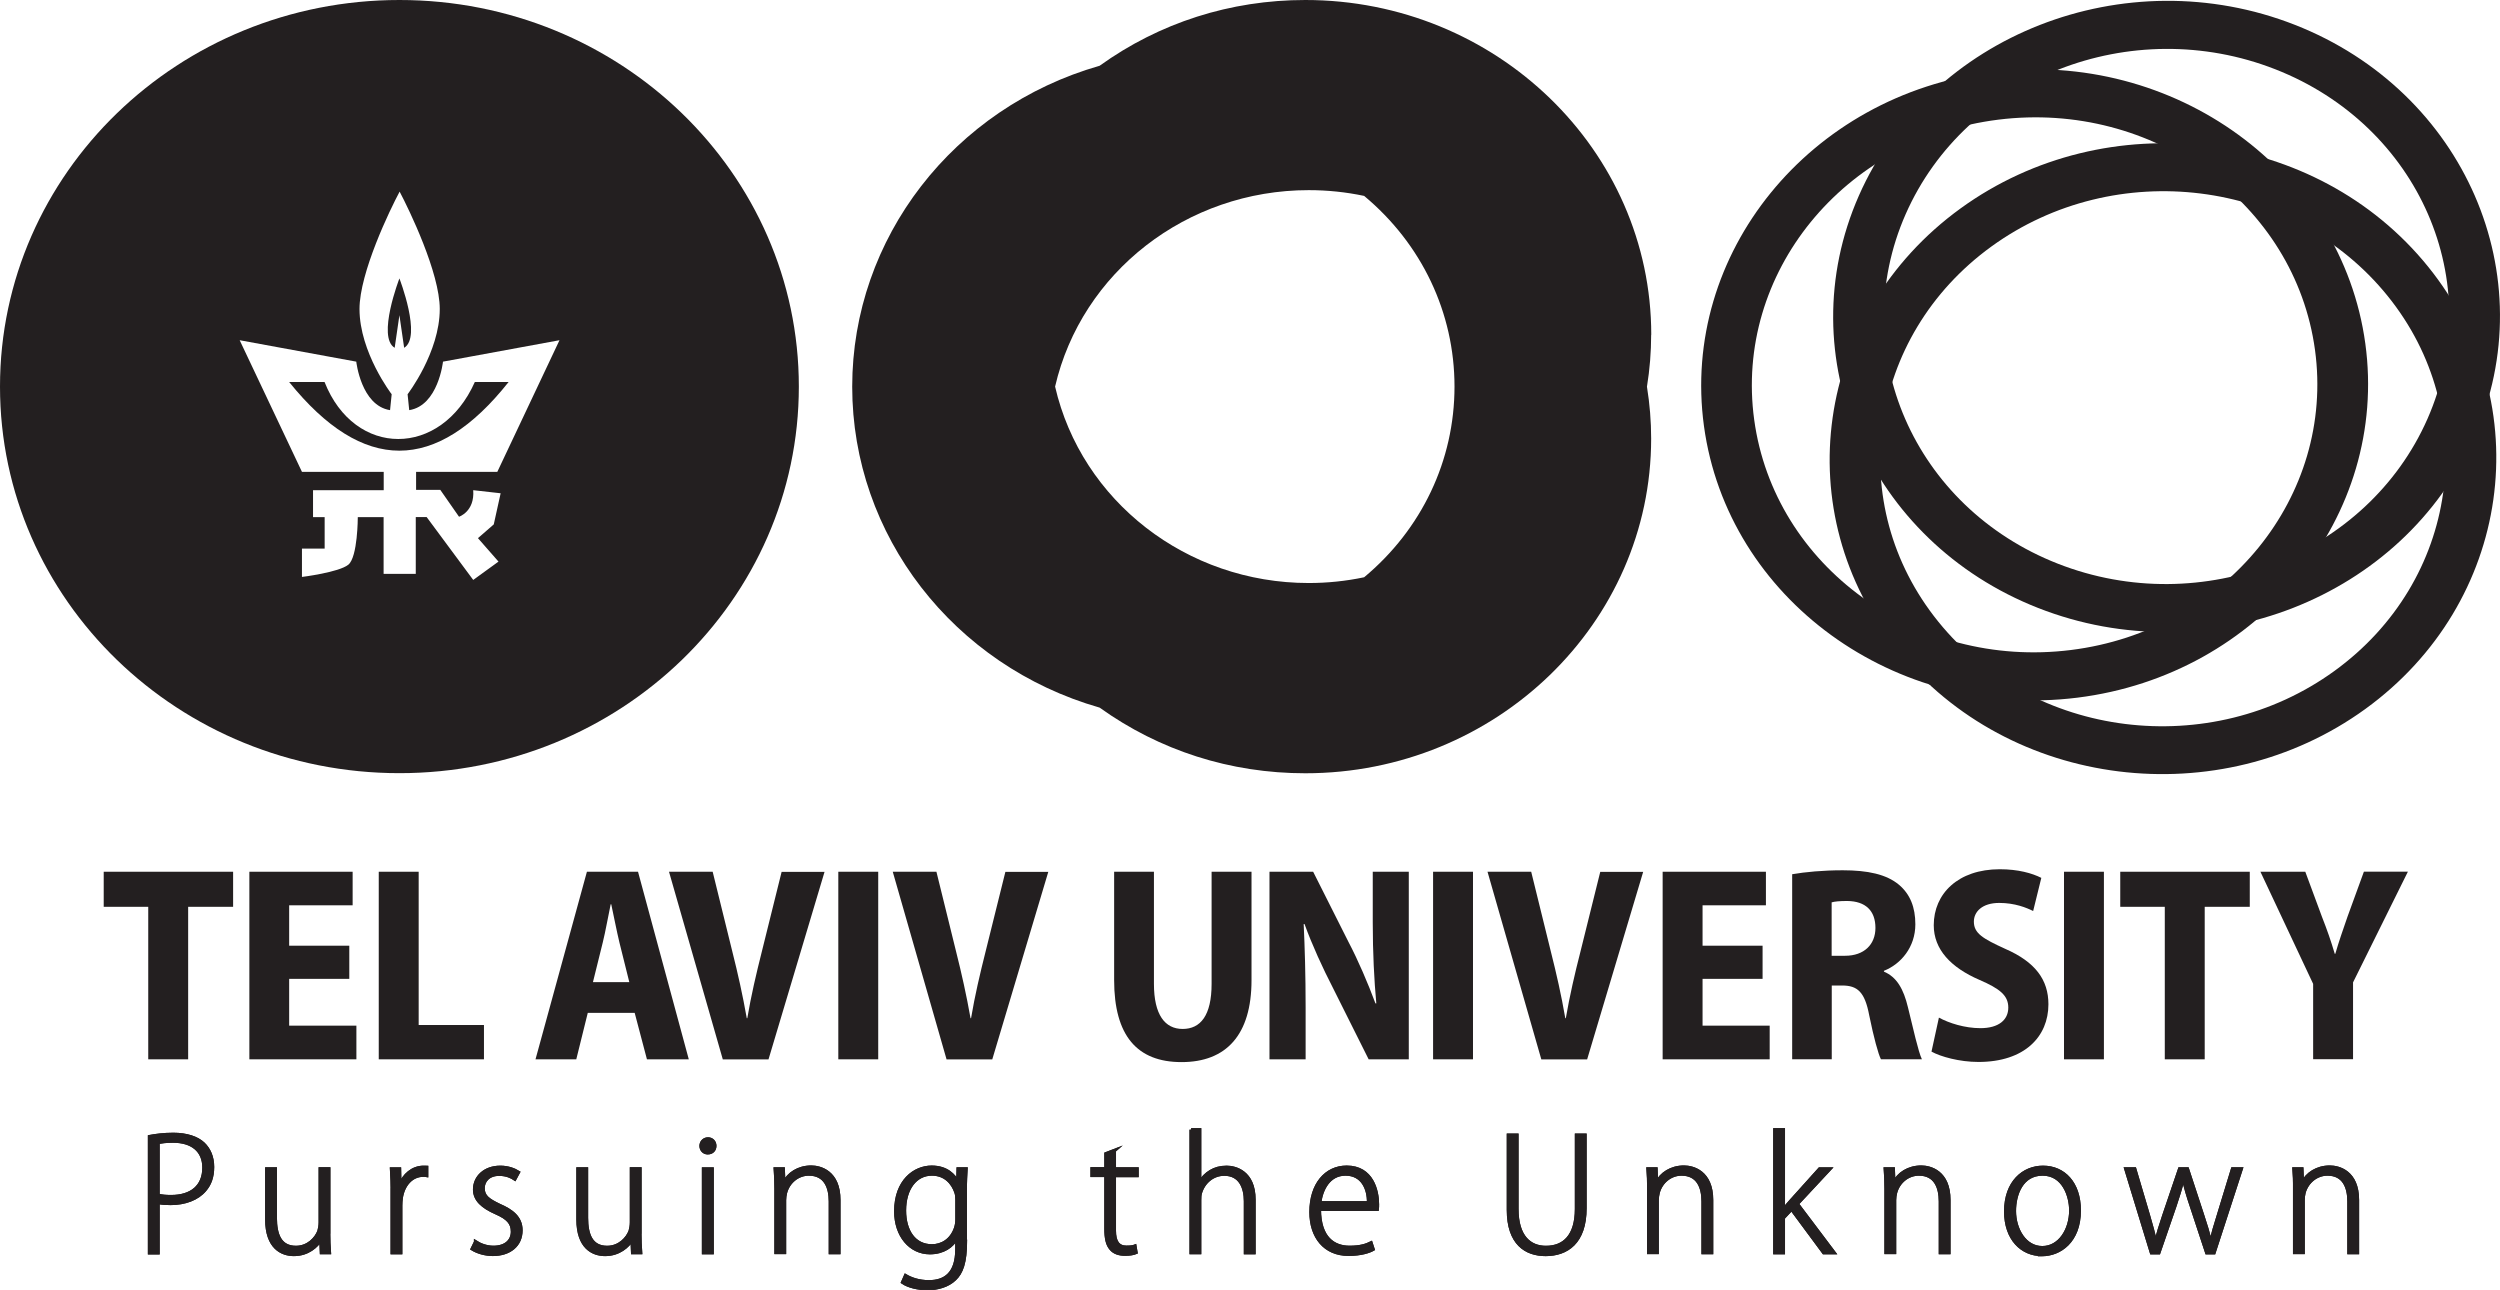 <svg width="188" height="97" viewBox="0 0 188 97" fill="none" xmlns="http://www.w3.org/2000/svg">
<g clip-path="url(#clip0_5581_40862)">
<path d="M186.066 32.873C191.389 20.786 185.338 6.879 172.581 1.87C159.816 -3.14 145.109 2.623 139.786 14.718C134.464 26.805 140.514 40.712 153.272 45.721C166.029 50.731 180.744 44.96 186.066 32.873ZM182.548 31.494C178.025 41.762 165.576 46.635 154.744 42.387C143.912 38.139 138.791 26.372 143.305 16.105C147.827 5.837 160.269 0.964 171.109 5.212C181.941 9.46 187.061 21.227 182.548 31.494Z" fill="#231F20"/>
<path d="M142.722 48.941C151.111 59.321 166.877 61.284 177.871 53.317C188.865 45.35 190.976 30.426 182.587 20.046C174.198 9.666 158.432 7.703 147.438 15.67C136.453 23.637 134.333 38.561 142.722 48.941ZM145.756 46.745C138.629 37.928 140.425 25.304 149.752 18.539C159.087 11.774 172.427 13.434 179.546 22.25C186.672 31.067 184.877 43.691 175.549 50.456C166.214 57.221 152.874 55.561 145.756 46.745Z" fill="#231F20"/>
<path d="M149.794 5.416C136.082 7.123 126.367 19.066 128.138 32.042C129.91 45.011 142.505 54.172 156.217 52.465C169.929 50.758 179.644 38.807 177.872 25.838C176.101 12.87 163.505 3.708 149.794 5.416ZM150.279 8.998C161.928 7.548 172.582 15.298 174.087 26.311C175.591 37.324 167.372 47.431 155.723 48.882C144.083 50.333 133.421 42.582 131.916 31.569C130.411 20.556 138.638 10.449 150.279 8.998Z" fill="#231F20"/>
<path d="M102.584 43.41C101.217 43.699 99.817 43.843 98.418 43.843C89.236 43.843 81.325 37.672 79.343 29.071C81.333 20.471 89.236 14.299 98.418 14.299C99.817 14.299 101.217 14.443 102.584 14.732C106.912 18.339 109.379 23.517 109.379 29.071C109.379 34.626 106.912 39.803 102.584 43.41ZM124.175 25.176C124.175 11.293 112.502 0 98.159 0C92.529 0 87.198 1.707 82.692 4.945C71.698 8.095 64.086 17.906 64.086 29.079C64.086 40.252 71.698 50.063 82.692 53.213C87.198 56.443 92.52 58.15 98.159 58.15C112.502 58.15 124.167 46.857 124.167 32.983C124.167 31.692 124.062 30.386 123.851 29.079C124.062 27.781 124.167 26.466 124.167 25.176" fill="#231F20"/>
<path d="M38.247 28.727H35.707C33.166 34.441 26.663 34.441 24.406 28.727H21.744C27.294 35.612 32.794 35.612 38.247 28.727Z" fill="#231F20"/>
<path d="M33.11 36.838L34.518 38.858C34.518 38.858 35.707 38.473 35.586 36.862L37.648 37.094L37.131 39.435L35.942 40.469L37.487 42.232L35.586 43.611L32.083 38.882H31.266V43.154H28.847V38.89H26.906C26.906 38.89 26.906 41.888 26.194 42.465C25.482 43.042 22.707 43.386 22.707 43.386V41.254H24.414V38.89H23.54V36.862H28.855V35.483H22.707L18.023 25.584L26.792 27.196C26.792 27.196 27.148 30.498 29.332 30.843L29.454 29.648C29.454 29.648 27.035 26.498 27.035 23.236C27.035 20.511 29.324 15.766 30.052 14.411C30.773 15.774 33.07 20.519 33.07 23.236C33.07 26.498 30.651 29.648 30.651 29.648L30.773 30.843C32.957 30.498 33.313 27.196 33.313 27.196L42.074 25.584L37.398 35.483H31.29V36.838H33.135H33.11ZM30.036 0C13.445 0 0 13.017 0 29.071C0 45.126 13.445 58.142 30.036 58.142C46.628 58.142 60.073 45.126 60.073 29.071C60.073 13.017 46.628 0 30.036 0Z" fill="#231F20"/>
<path d="M29.68 26.155L30.036 23.703L30.392 26.155C31.743 25.346 30.036 20.938 30.036 20.938C30.036 20.938 28.329 25.354 29.68 26.155Z" fill="#231F20"/>
<path d="M11.148 68.192H7.799V65.555H17.53V68.192H14.149V79.661H11.148V68.192Z" fill="#231F20"/>
<path d="M26.267 73.61H21.745V77.129H26.801V79.661H18.752V65.555H26.518V68.079H21.745V71.117H26.267V73.61Z" fill="#231F20"/>
<path d="M28.482 65.555H31.484V77.081H36.394V79.661H28.482V65.555Z" fill="#231F20"/>
<path d="M47.324 73.858L46.579 70.869C46.377 70.027 46.151 68.857 45.965 67.999H45.924C45.738 68.857 45.536 70.051 45.325 70.885L44.589 73.858H47.324ZM44.201 76.167L43.336 79.661H40.27L44.136 65.555H47.979L51.797 79.661H48.65L47.728 76.167H44.193H44.201Z" fill="#231F20"/>
<path d="M54.353 79.661L50.309 65.555H53.593L55.073 71.566C55.486 73.201 55.85 74.828 56.157 76.568H56.198C56.481 74.876 56.877 73.201 57.282 71.59L58.778 65.563H62.006L57.791 79.669H54.337L54.353 79.661Z" fill="#231F20"/>
<path d="M66.042 65.555H63.041V79.661H66.042V65.555Z" fill="#231F20"/>
<path d="M71.18 79.661L67.135 65.555H70.419L71.9 71.566C72.312 73.201 72.676 74.828 72.984 76.568H73.024C73.307 74.876 73.703 73.201 74.108 71.59L75.605 65.563H78.832L74.618 79.669H71.163L71.18 79.661Z" fill="#231F20"/>
<path d="M86.776 65.555V73.987C86.776 76.311 87.601 77.377 88.936 77.377C90.271 77.377 91.112 76.375 91.112 73.987V65.555H94.114V73.714C94.114 77.834 92.204 79.87 88.855 79.87C85.506 79.87 83.783 77.882 83.783 73.698V65.555H86.784H86.776Z" fill="#231F20"/>
<path d="M95.465 79.661V65.555H98.749L101.403 70.829C102.122 72.191 102.883 73.971 103.433 75.454H103.498C103.336 73.698 103.231 71.646 103.231 69.362V65.555H105.941V79.661H102.923L100.213 74.243C99.477 72.817 98.652 71.021 98.102 69.49H98.037C98.118 71.229 98.183 73.281 98.183 75.75V79.661H95.473H95.465Z" fill="#231F20"/>
<path d="M110.769 65.555H107.768V79.661H110.769V65.555Z" fill="#231F20"/>
<path d="M115.906 79.661L111.861 65.555H115.146L116.626 71.566C117.039 73.201 117.411 74.828 117.71 76.568H117.75C118.042 74.876 118.43 73.201 118.843 71.59L120.339 65.563H123.567L119.352 79.669H115.898L115.906 79.661Z" fill="#231F20"/>
<path d="M132.546 73.61H128.032V77.129H133.08V79.661H125.031V65.555H132.797V68.079H128.032V71.117H132.546V73.61Z" fill="#231F20"/>
<path d="M137.748 71.874H138.752C140.191 71.874 141.033 71.016 141.033 69.781C141.033 68.483 140.289 67.77 138.913 67.754C138.323 67.754 137.951 67.794 137.74 67.858V71.874H137.748ZM134.771 65.742C135.734 65.574 137.093 65.445 138.574 65.445C140.442 65.445 141.858 65.742 142.804 66.535C143.646 67.249 144.034 68.227 144.034 69.509C144.034 71.224 142.95 72.499 141.672 73.004V73.068C142.634 73.469 143.152 74.382 143.476 75.745C143.864 77.316 144.26 79.111 144.527 79.656H141.445C141.243 79.255 140.911 78.045 140.564 76.346C140.232 74.591 139.682 74.11 138.525 74.11H137.748V79.656H134.771V65.734V65.742Z" fill="#231F20"/>
<path d="M145.806 76.524C146.567 76.941 147.756 77.318 148.929 77.318C150.304 77.318 151.024 76.693 151.024 75.771C151.024 74.849 150.369 74.344 148.872 73.695C146.696 72.757 145.418 71.395 145.418 69.575C145.418 67.211 147.246 65.367 150.385 65.367C151.76 65.367 152.812 65.664 153.507 66.016L152.893 68.509C152.399 68.261 151.517 67.9 150.344 67.9C149.05 67.9 148.435 68.573 148.435 69.303C148.435 70.184 149.091 70.577 150.797 71.355C153.054 72.34 154.041 73.679 154.041 75.522C154.041 77.951 152.254 79.859 148.783 79.859C147.343 79.859 145.928 79.458 145.248 79.081L145.806 76.524Z" fill="#231F20"/>
<path d="M158.214 65.555H155.213V79.661H158.214V65.555Z" fill="#231F20"/>
<path d="M162.792 68.192H159.443V65.555H169.183V68.192H165.794V79.661H162.792V68.192Z" fill="#231F20"/>
<path d="M173.948 79.662V73.987L169.984 65.555H173.358L174.612 68.945C175 69.931 175.291 70.765 175.574 71.727H175.615C175.882 70.805 176.189 69.923 176.537 68.921L177.766 65.547H181.075L176.949 73.875V79.654H173.948V79.662Z" fill="#231F20"/>
<path d="M11.883 89.881C12.15 89.962 12.482 89.986 12.87 89.986C14.367 89.986 15.337 89.248 15.337 87.805C15.337 86.531 14.464 85.81 13.008 85.81C12.498 85.81 12.11 85.866 11.883 85.906V89.881ZM11.244 85.473C11.729 85.385 12.312 85.305 13.032 85.305C14.027 85.305 14.82 85.569 15.289 86.01C15.718 86.419 15.985 87.004 15.985 87.757C15.985 88.511 15.774 89.056 15.402 89.489C14.844 90.154 13.889 90.499 12.838 90.499C12.482 90.499 12.158 90.483 11.883 90.418V94.21H11.244V85.473Z" fill="#231F20" stroke="#231F20" stroke-width="0.25" stroke-miterlimit="10"/>
<path d="M11.883 89.881C12.15 89.962 12.482 89.986 12.87 89.986C14.367 89.986 15.337 89.248 15.337 87.805C15.337 86.531 14.464 85.81 13.008 85.81C12.498 85.81 12.11 85.866 11.883 85.906V89.881ZM11.244 85.473C11.729 85.385 12.312 85.305 13.032 85.305C14.027 85.305 14.82 85.569 15.289 86.01C15.718 86.419 15.985 87.004 15.985 87.757C15.985 88.511 15.774 89.056 15.402 89.489C14.844 90.154 13.889 90.499 12.838 90.499C12.482 90.499 12.158 90.483 11.883 90.418V94.21H11.244V85.473Z" fill="#231F20" stroke="#231F20" stroke-width="0.25" stroke-miterlimit="10"/>
<path d="M24.714 92.651C24.714 93.253 24.738 93.742 24.771 94.198H24.172L24.131 93.228H24.107C23.832 93.701 23.153 94.335 22.101 94.335C21.187 94.335 20.062 93.806 20.062 91.698V87.906H20.702V91.577C20.702 92.868 21.066 93.806 22.255 93.806C23.185 93.806 23.784 93.124 23.986 92.587C24.043 92.387 24.083 92.162 24.083 91.914V87.898H24.722V92.651H24.714Z" fill="#231F20" stroke="#231F20" stroke-width="0.25" stroke-miterlimit="10"/>
<path d="M24.714 92.651C24.714 93.253 24.738 93.742 24.771 94.198H24.172L24.131 93.228H24.107C23.832 93.701 23.153 94.335 22.101 94.335C21.187 94.335 20.062 93.806 20.062 91.698V87.906H20.702V91.577C20.702 92.868 21.066 93.806 22.255 93.806C23.185 93.806 23.784 93.124 23.986 92.587C24.043 92.387 24.083 92.162 24.083 91.914V87.898H24.722V92.651H24.714Z" fill="#231F20" stroke="#231F20" stroke-width="0.25" stroke-miterlimit="10"/>
<path d="M29.502 89.665C29.502 89.088 29.478 88.454 29.445 87.909H30.044L30.068 89.104H30.093C30.359 88.382 31.015 87.781 31.856 87.781C31.937 87.781 32.01 87.789 32.083 87.789V88.39C32.01 88.374 31.929 88.374 31.832 88.374C30.926 88.374 30.311 89.136 30.173 90.082C30.149 90.266 30.133 90.458 30.133 90.659V94.201H29.494V89.657L29.502 89.665Z" fill="#231F20" stroke="#231F20" stroke-width="0.25" stroke-miterlimit="10"/>
<path d="M29.502 89.665C29.502 89.088 29.478 88.454 29.445 87.909H30.044L30.068 89.104H30.093C30.359 88.382 31.015 87.781 31.856 87.781C31.937 87.781 32.01 87.789 32.083 87.789V88.39C32.01 88.374 31.929 88.374 31.832 88.374C30.926 88.374 30.311 89.136 30.173 90.082C30.149 90.266 30.133 90.458 30.133 90.659V94.201H29.494V89.657L29.502 89.665Z" fill="#231F20" stroke="#231F20" stroke-width="0.25" stroke-miterlimit="10"/>
<path d="M35.763 93.392C36.07 93.592 36.555 93.801 37.105 93.801C38.052 93.801 38.537 93.288 38.537 92.622C38.537 91.957 38.181 91.588 37.291 91.196C36.304 90.763 35.69 90.234 35.69 89.448C35.69 88.527 36.45 87.781 37.623 87.781C38.206 87.781 38.675 87.966 38.982 88.158L38.715 88.655C38.481 88.495 38.1 88.302 37.534 88.302C36.741 88.302 36.329 88.799 36.329 89.352C36.329 89.969 36.717 90.242 37.55 90.643C38.497 91.052 39.176 91.564 39.176 92.518C39.176 93.648 38.303 94.33 37.065 94.33C36.483 94.33 35.916 94.161 35.512 93.913L35.763 93.4V93.392Z" fill="#231F20" stroke="#231F20" stroke-width="0.25" stroke-miterlimit="10"/>
<path d="M35.763 93.392C36.07 93.592 36.555 93.801 37.105 93.801C38.052 93.801 38.537 93.288 38.537 92.622C38.537 91.957 38.181 91.588 37.291 91.196C36.304 90.763 35.69 90.234 35.69 89.448C35.69 88.527 36.45 87.781 37.623 87.781C38.206 87.781 38.675 87.966 38.982 88.158L38.715 88.655C38.481 88.495 38.1 88.302 37.534 88.302C36.741 88.302 36.329 88.799 36.329 89.352C36.329 89.969 36.717 90.242 37.55 90.643C38.497 91.052 39.176 91.564 39.176 92.518C39.176 93.648 38.303 94.33 37.065 94.33C36.483 94.33 35.916 94.161 35.512 93.913L35.763 93.4V93.392Z" fill="#231F20" stroke="#231F20" stroke-width="0.25" stroke-miterlimit="10"/>
<path d="M48.116 92.651C48.116 93.253 48.141 93.742 48.173 94.198H47.574L47.534 93.228H47.51C47.235 93.701 46.555 94.335 45.503 94.335C44.589 94.335 43.465 93.806 43.465 91.698V87.906H44.104V91.577C44.104 92.868 44.468 93.806 45.657 93.806C46.587 93.806 47.186 93.124 47.388 92.587C47.445 92.387 47.485 92.162 47.485 91.914V87.898H48.124V92.651H48.116Z" fill="#231F20" stroke="#231F20" stroke-width="0.25" stroke-miterlimit="10"/>
<path d="M48.116 92.651C48.116 93.253 48.141 93.742 48.173 94.198H47.574L47.534 93.228H47.51C47.235 93.701 46.555 94.335 45.503 94.335C44.589 94.335 43.465 93.806 43.465 91.698V87.906H44.104V91.577C44.104 92.868 44.468 93.806 45.657 93.806C46.587 93.806 47.186 93.124 47.388 92.587C47.445 92.387 47.485 92.162 47.485 91.914V87.898H48.124V92.651H48.116Z" fill="#231F20" stroke="#231F20" stroke-width="0.25" stroke-miterlimit="10"/>
<path d="M52.905 87.909H53.552V94.201H52.905V87.909ZM53.212 86.69C52.929 86.69 52.719 86.458 52.719 86.169C52.719 85.881 52.945 85.648 53.245 85.648C53.544 85.648 53.754 85.881 53.754 86.169C53.754 86.458 53.56 86.69 53.228 86.69H53.212Z" fill="#231F20" stroke="#231F20" stroke-width="0.25" stroke-miterlimit="10"/>
<path d="M52.905 87.909H53.552V94.201H52.905V87.909ZM53.212 86.69C52.929 86.69 52.719 86.458 52.719 86.169C52.719 85.881 52.945 85.648 53.245 85.648C53.544 85.648 53.754 85.881 53.754 86.169C53.754 86.458 53.56 86.69 53.228 86.69H53.212Z" fill="#231F20" stroke="#231F20" stroke-width="0.25" stroke-miterlimit="10"/>
<path d="M58.357 89.401C58.357 88.76 58.333 88.391 58.301 87.902H58.899L58.94 88.936H58.964C59.288 88.279 60.032 87.766 61.003 87.766C61.666 87.766 63.082 88.118 63.082 90.242V94.194H62.443V90.347C62.443 89.281 62.071 88.287 60.825 88.287C60.008 88.287 59.288 88.864 59.069 89.689C59.029 89.85 58.996 90.058 58.996 90.25V94.186H58.357V89.385V89.401Z" fill="#231F20" stroke="#231F20" stroke-width="0.25" stroke-miterlimit="10"/>
<path d="M58.357 89.401C58.357 88.76 58.333 88.391 58.301 87.902H58.899L58.94 88.936H58.964C59.288 88.279 60.032 87.766 61.003 87.766C61.666 87.766 63.082 88.118 63.082 90.242V94.194H62.443V90.347C62.443 89.281 62.071 88.287 60.825 88.287C60.008 88.287 59.288 88.864 59.069 89.689C59.029 89.85 58.996 90.058 58.996 90.25V94.186H58.357V89.385V89.401Z" fill="#231F20" stroke="#231F20" stroke-width="0.25" stroke-miterlimit="10"/>
<path d="M71.964 90.226C71.964 90.018 71.948 89.833 71.891 89.665C71.657 88.968 71.091 88.286 70.079 88.286C68.85 88.286 68.017 89.376 68.017 91.028C68.017 92.591 68.761 93.689 70.079 93.689C70.816 93.689 71.552 93.28 71.867 92.342C71.94 92.118 71.964 91.893 71.964 91.685V90.226ZM72.603 93.296C72.603 94.971 72.296 95.709 71.802 96.181C71.277 96.694 70.476 96.903 69.764 96.903C69.052 96.903 68.324 96.734 67.879 96.43L68.097 95.933C68.486 96.165 69.076 96.39 69.853 96.39C71.074 96.39 71.956 95.773 71.956 93.953V93.103H71.932C71.624 93.705 70.937 94.202 69.926 94.202C68.462 94.202 67.361 92.919 67.361 91.092C67.361 88.807 68.777 87.773 70.063 87.773C71.212 87.773 71.754 88.415 72.005 88.871H72.029L72.053 87.902H72.644C72.62 88.335 72.587 88.831 72.587 89.617V93.288L72.603 93.296Z" fill="#231F20" stroke="#231F20" stroke-width="0.25" stroke-miterlimit="10"/>
<path d="M71.964 90.226C71.964 90.018 71.948 89.833 71.891 89.665C71.657 88.968 71.091 88.286 70.079 88.286C68.85 88.286 68.017 89.376 68.017 91.028C68.017 92.591 68.761 93.689 70.079 93.689C70.816 93.689 71.552 93.28 71.867 92.342C71.94 92.118 71.964 91.893 71.964 91.685V90.226ZM72.603 93.296C72.603 94.971 72.296 95.709 71.802 96.181C71.277 96.694 70.476 96.903 69.764 96.903C69.052 96.903 68.324 96.734 67.879 96.43L68.097 95.933C68.486 96.165 69.076 96.39 69.853 96.39C71.074 96.39 71.956 95.773 71.956 93.953V93.103H71.932C71.624 93.705 70.937 94.202 69.926 94.202C68.462 94.202 67.361 92.919 67.361 91.092C67.361 88.807 68.777 87.773 70.063 87.773C71.212 87.773 71.754 88.415 72.005 88.871H72.029L72.053 87.902H72.644C72.62 88.335 72.587 88.831 72.587 89.617V93.288L72.603 93.296Z" fill="#231F20" stroke="#231F20" stroke-width="0.25" stroke-miterlimit="10"/>
<path d="M83.799 86.524V87.902H85.506V88.399H83.799V92.543C83.799 93.369 84.075 93.793 84.706 93.793C84.997 93.793 85.207 93.769 85.345 93.713L85.425 94.186C85.231 94.266 84.964 94.314 84.609 94.314C84.147 94.314 83.775 94.186 83.541 93.898C83.266 93.585 83.168 93.096 83.168 92.399V88.391H82.125V87.894H83.168V86.764L83.808 86.516L83.799 86.524Z" fill="#231F20" stroke="#231F20" stroke-width="0.25" stroke-miterlimit="10"/>
<path d="M83.799 86.524V87.902H85.506V88.399H83.799V92.543C83.799 93.369 84.075 93.793 84.706 93.793C84.997 93.793 85.207 93.769 85.345 93.713L85.425 94.186C85.231 94.266 84.964 94.314 84.609 94.314C84.147 94.314 83.775 94.186 83.541 93.898C83.266 93.585 83.168 93.096 83.168 92.399V88.391H82.125V87.894H83.168V86.764L83.808 86.516L83.799 86.524Z" fill="#231F20" stroke="#231F20" stroke-width="0.25" stroke-miterlimit="10"/>
<path d="M89.574 84.961H90.213V88.897H90.238C90.415 88.592 90.699 88.296 91.038 88.095C91.37 87.895 91.758 87.782 92.244 87.782C92.867 87.782 94.299 88.111 94.299 90.219V94.203H93.659V90.331C93.659 89.273 93.255 88.296 92.066 88.296C91.216 88.296 90.529 88.873 90.278 89.674C90.221 89.842 90.213 90.019 90.213 90.251V94.195H89.574V84.953V84.961Z" fill="#231F20" stroke="#231F20" stroke-width="0.25" stroke-miterlimit="10"/>
<path d="M89.574 84.961H90.213V88.897H90.238C90.415 88.592 90.699 88.296 91.038 88.095C91.37 87.895 91.758 87.782 92.244 87.782C92.867 87.782 94.299 88.111 94.299 90.219V94.203H93.659V90.331C93.659 89.273 93.255 88.296 92.066 88.296C91.216 88.296 90.529 88.873 90.278 89.674C90.221 89.842 90.213 90.019 90.213 90.251V94.195H89.574V84.953V84.961Z" fill="#231F20" stroke="#231F20" stroke-width="0.25" stroke-miterlimit="10"/>
<path d="M102.914 90.451C102.938 89.376 102.453 88.286 101.183 88.286C99.913 88.286 99.354 89.465 99.241 90.451H102.914ZM99.217 90.939C99.217 93.12 100.309 93.801 101.49 93.801C102.307 93.801 102.76 93.641 103.1 93.472L103.254 93.945C102.979 94.105 102.356 94.322 101.409 94.322C99.621 94.322 98.586 93.007 98.586 91.148C98.586 89.072 99.71 87.773 101.272 87.773C103.197 87.773 103.585 89.585 103.585 90.555C103.585 90.715 103.585 90.819 103.569 90.939H99.217Z" fill="#231F20" stroke="#231F20" stroke-width="0.25" stroke-miterlimit="10"/>
<path d="M102.914 90.451C102.938 89.376 102.453 88.286 101.183 88.286C99.913 88.286 99.354 89.465 99.241 90.451H102.914ZM99.217 90.939C99.217 93.12 100.309 93.801 101.49 93.801C102.307 93.801 102.76 93.641 103.1 93.472L103.254 93.945C102.979 94.105 102.356 94.322 101.409 94.322C99.621 94.322 98.586 93.007 98.586 91.148C98.586 89.072 99.71 87.773 101.272 87.773C103.197 87.773 103.585 89.585 103.585 90.555C103.585 90.715 103.585 90.819 103.569 90.939H99.217Z" fill="#231F20" stroke="#231F20" stroke-width="0.25" stroke-miterlimit="10"/>
<path d="M114.071 85.367V90.914C114.071 93.022 115.05 93.807 116.255 93.807C117.622 93.807 118.552 92.942 118.552 90.914V85.367H119.191V90.85C119.191 93.447 117.808 94.336 116.231 94.336C114.766 94.336 113.432 93.527 113.432 90.978V85.367H114.071Z" fill="#231F20" stroke="#231F20" stroke-width="0.25" stroke-miterlimit="10"/>
<path d="M114.071 85.367V90.914C114.071 93.022 115.05 93.807 116.255 93.807C117.622 93.807 118.552 92.942 118.552 90.914V85.367H119.191V90.85C119.191 93.447 117.808 94.336 116.231 94.336C114.766 94.336 113.432 93.527 113.432 90.978V85.367H114.071Z" fill="#231F20" stroke="#231F20" stroke-width="0.25" stroke-miterlimit="10"/>
<path d="M123.988 89.401C123.988 88.76 123.964 88.391 123.932 87.902H124.53L124.571 88.936H124.595C124.91 88.279 125.663 87.766 126.634 87.766C127.297 87.766 128.713 88.118 128.713 90.242V94.194H128.073V90.347C128.073 89.281 127.701 88.287 126.447 88.287C125.63 88.287 124.91 88.864 124.692 89.689C124.652 89.85 124.619 90.058 124.619 90.25V94.186H123.98V89.385L123.988 89.401Z" fill="#231F20" stroke="#231F20" stroke-width="0.25" stroke-miterlimit="10"/>
<path d="M123.988 89.401C123.988 88.76 123.964 88.391 123.932 87.902H124.53L124.571 88.936H124.595C124.91 88.279 125.663 87.766 126.634 87.766C127.297 87.766 128.713 88.118 128.713 90.242V94.194H128.073V90.347C128.073 89.281 127.701 88.287 126.447 88.287C125.63 88.287 124.91 88.864 124.692 89.689C124.652 89.85 124.619 90.058 124.619 90.25V94.186H123.98V89.385L123.988 89.401Z" fill="#231F20" stroke="#231F20" stroke-width="0.25" stroke-miterlimit="10"/>
<path d="M134.116 90.94H134.14C134.294 90.756 134.512 90.483 134.706 90.275L136.834 87.91H137.594L135.151 90.531L137.918 94.203H137.149L134.723 90.924L134.108 91.582V94.203H133.469V84.961H134.108V90.94H134.116Z" fill="#231F20" stroke="#231F20" stroke-width="0.25" stroke-miterlimit="10"/>
<path d="M134.116 90.94H134.14C134.294 90.756 134.512 90.483 134.706 90.275L136.834 87.91H137.594L135.151 90.531L137.918 94.203H137.149L134.723 90.924L134.108 91.582V94.203H133.469V84.961H134.108V90.94H134.116Z" fill="#231F20" stroke="#231F20" stroke-width="0.25" stroke-miterlimit="10"/>
<path d="M141.832 89.401C141.832 88.76 141.808 88.391 141.775 87.902H142.374L142.414 88.936H142.439C142.754 88.279 143.507 87.766 144.477 87.766C145.141 87.766 146.556 88.118 146.556 90.242V94.194H145.917V90.347C145.917 89.281 145.545 88.287 144.299 88.287C143.482 88.287 142.762 88.864 142.544 89.689C142.503 89.85 142.471 90.058 142.471 90.25V94.186H141.832V89.385V89.401Z" fill="#231F20" stroke="#231F20" stroke-width="0.25" stroke-miterlimit="10"/>
<path d="M141.832 89.401C141.832 88.76 141.808 88.391 141.775 87.902H142.374L142.414 88.936H142.439C142.754 88.279 143.507 87.766 144.477 87.766C145.141 87.766 146.556 88.118 146.556 90.242V94.194H145.917V90.347C145.917 89.281 145.545 88.287 144.299 88.287C143.482 88.287 142.762 88.864 142.544 89.689C142.503 89.85 142.471 90.058 142.471 90.25V94.186H141.832V89.385V89.401Z" fill="#231F20" stroke="#231F20" stroke-width="0.25" stroke-miterlimit="10"/>
<path d="M153.587 93.825C154.889 93.825 155.722 92.478 155.722 91.027C155.722 89.929 155.18 88.286 153.603 88.286C152.025 88.286 151.483 89.809 151.483 91.067C151.483 92.47 152.284 93.825 153.57 93.825H153.587ZM153.546 94.338C152.05 94.338 150.828 93.168 150.828 91.1C150.828 88.895 152.171 87.781 153.635 87.781C155.196 87.781 156.361 88.975 156.361 91.027C156.361 93.36 154.881 94.346 153.554 94.346H153.538L153.546 94.338Z" fill="#231F20" stroke="#231F20" stroke-width="0.25" stroke-miterlimit="10"/>
<path d="M153.587 93.825C154.889 93.825 155.722 92.478 155.722 91.027C155.722 89.929 155.18 88.286 153.603 88.286C152.025 88.286 151.483 89.809 151.483 91.067C151.483 92.47 152.284 93.825 153.57 93.825H153.587ZM153.546 94.338C152.05 94.338 150.828 93.168 150.828 91.1C150.828 88.895 152.171 87.781 153.635 87.781C155.196 87.781 156.361 88.975 156.361 91.027C156.361 93.36 154.881 94.346 153.554 94.346H153.538L153.546 94.338Z" fill="#231F20" stroke="#231F20" stroke-width="0.25" stroke-miterlimit="10"/>
<path d="M160.529 87.906L161.564 91.409C161.774 92.114 161.952 92.772 162.09 93.405H162.13C162.268 92.787 162.486 92.106 162.721 91.409L163.91 87.906H164.492L165.625 91.361C165.876 92.106 166.07 92.763 166.232 93.405H166.272C166.393 92.779 166.588 92.146 166.822 91.401L167.89 87.906H168.537L166.491 94.206H165.949L164.784 90.671C164.533 89.934 164.355 89.325 164.193 88.612H164.169C163.991 89.357 163.781 90.006 163.546 90.704L162.341 94.206H161.791L159.865 87.906H160.512H160.529Z" fill="#231F20" stroke="#231F20" stroke-width="0.25" stroke-miterlimit="10"/>
<path d="M160.529 87.906L161.564 91.409C161.774 92.114 161.952 92.772 162.09 93.405H162.13C162.268 92.787 162.486 92.106 162.721 91.409L163.91 87.906H164.492L165.625 91.361C165.876 92.106 166.07 92.763 166.232 93.405H166.272C166.393 92.779 166.588 92.146 166.822 91.401L167.89 87.906H168.537L166.491 94.206H165.949L164.784 90.671C164.533 89.934 164.355 89.325 164.193 88.612H164.169C163.991 89.357 163.781 90.006 163.546 90.704L162.341 94.206H161.791L159.865 87.906H160.512H160.529Z" fill="#231F20" stroke="#231F20" stroke-width="0.25" stroke-miterlimit="10"/>
<path d="M172.564 89.401C172.564 88.76 172.54 88.391 172.508 87.902H173.098L173.139 88.936H173.163C173.479 88.279 174.231 87.766 175.202 87.766C175.865 87.766 177.281 88.118 177.281 90.242V94.194H176.642V90.347C176.642 89.281 176.269 88.287 175.024 88.287C174.207 88.287 173.487 88.864 173.26 89.689C173.22 89.85 173.195 90.058 173.195 90.25V94.186H172.556V89.385L172.564 89.401Z" fill="#231F20" stroke="#231F20" stroke-width="0.25" stroke-miterlimit="10"/>
<path d="M172.564 89.401C172.564 88.76 172.54 88.391 172.508 87.902H173.098L173.139 88.936H173.163C173.479 88.279 174.231 87.766 175.202 87.766C175.865 87.766 177.281 88.118 177.281 90.242V94.194H176.642V90.347C176.642 89.281 176.269 88.287 175.024 88.287C174.207 88.287 173.487 88.864 173.26 89.689C173.22 89.85 173.195 90.058 173.195 90.25V94.186H172.556V89.385L172.564 89.401Z" fill="#231F20" stroke="#231F20" stroke-width="0.25" stroke-miterlimit="10"/>
</g>
<defs>
<clipPath id="clip0_5581_40862">
<rect width="188" height="97" fill="white"/>
</clipPath>
</defs>
</svg>

